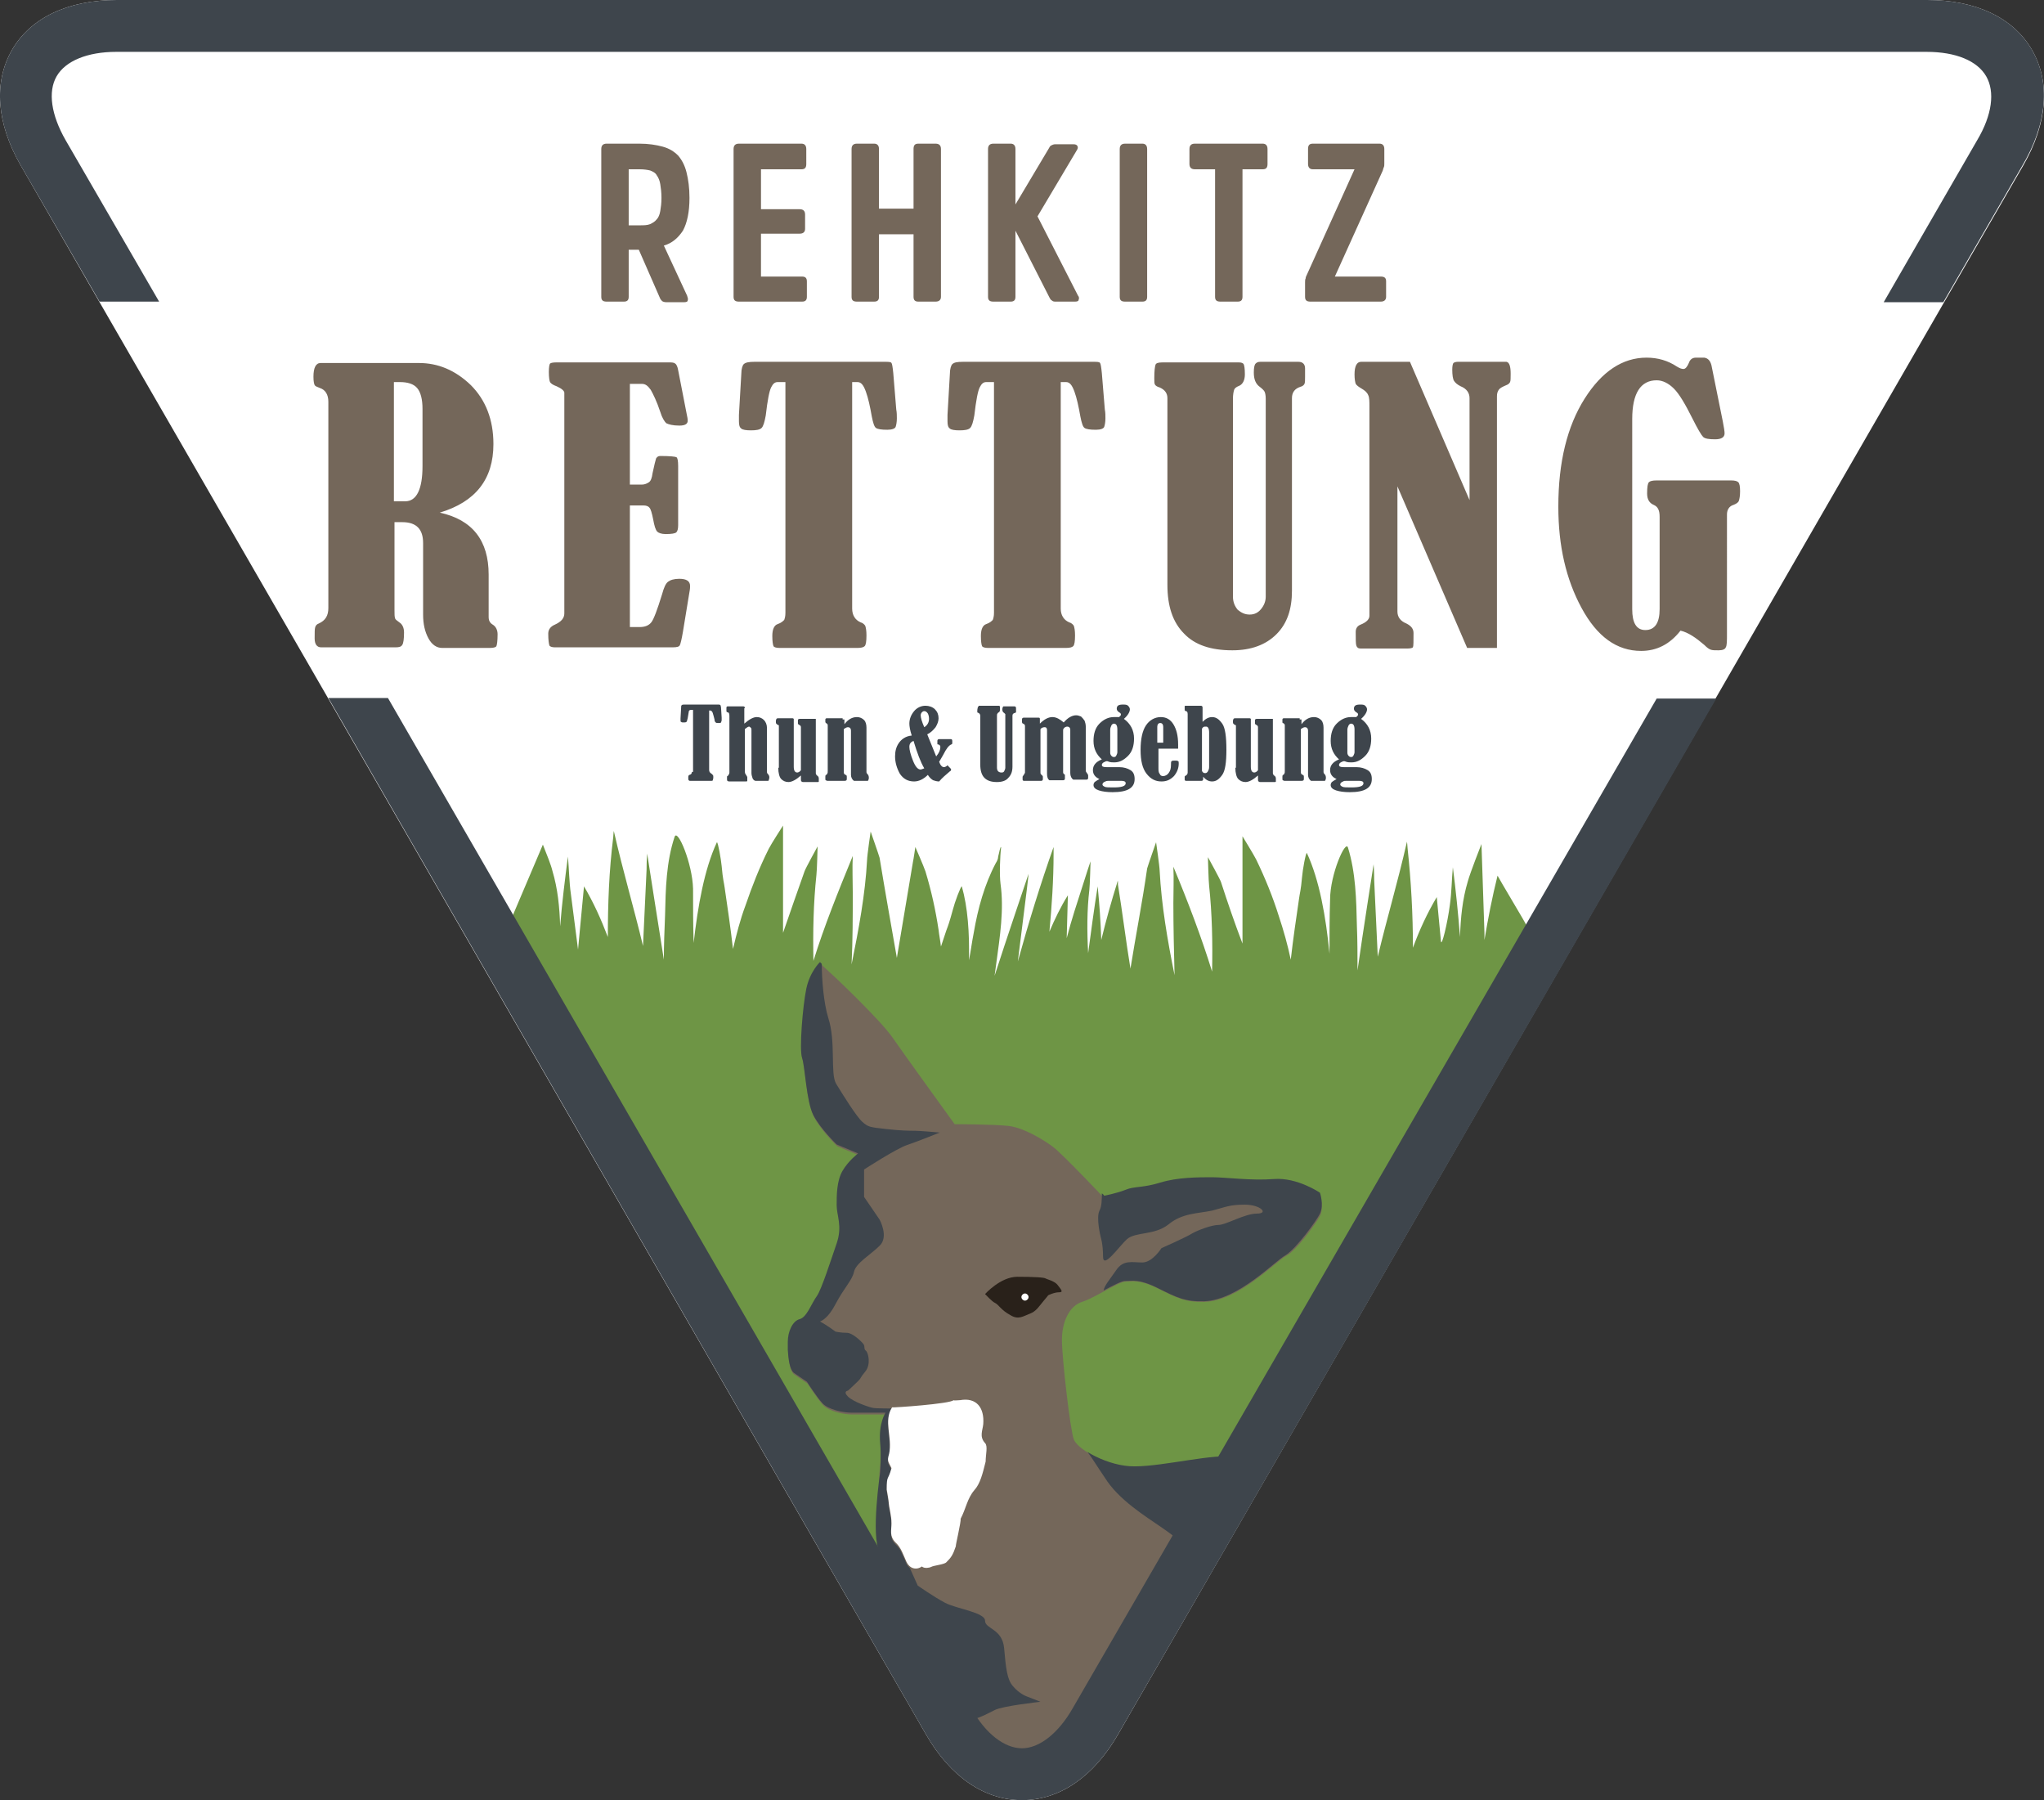 <?xml version="1.0" encoding="utf-8"?>
<!-- Generator: Adobe Illustrator 24.3.0, SVG Export Plug-In . SVG Version: 6.00 Build 0)  -->
<svg version="1.1" id="Layer_1" xmlns="http://www.w3.org/2000/svg" xmlns:xlink="http://www.w3.org/1999/xlink" x="0px" y="0px"
	 viewBox="0 0 343 302" style="enable-background:new 0 0 343 302;" xml:space="preserve">
<rect x="0" y="0" width="343" height="302" fill="#333333" stroke="none"/>
<style type="text/css">
	.st0{clip-path:url(#SVGID_2_);fill:#FFFFFF;}
	.st1{clip-path:url(#SVGID_2_);fill:#6E9545;}
	.st2{clip-path:url(#SVGID_4_);fill:#74675A;}
	.st3{clip-path:url(#SVGID_4_);fill:#3E454C;}
	.st4{clip-path:url(#SVGID_4_);fill:#FFFFFF;}
	.st5{clip-path:url(#SVGID_4_);fill:#29211A;}
	.st6{clip-path:url(#SVGID_6_);fill:#3E454C;}
	.st7{clip-path:url(#SVGID_6_);fill:#74675A;}
</style>
<g>
	<defs>
		<rect id="SVGID_1_" width="343" height="302"/>
	</defs>
	<clipPath id="SVGID_2_">
		<use xlink:href="#SVGID_1_"  style="overflow:visible;"/>
	</clipPath>
	<path class="st0" d="M339.5,27.8c4.1-7.1,4.6-14,1.5-19.4C337.9,3,331.6,0,323.4,0H19.6C11.4,0,5.1,3,2,8.4
		c-3.1,5.4-2.6,12.3,1.5,19.4l13.9,24.1l138,239.1c4.1,7.1,9.8,11,16.1,11c6.3,0,12-3.9,16.1-11L326.3,50.6L339.5,27.8z"/>
	<path class="st1" d="M85.4,155.1l5.7-13.4c0.6,1.5,1.4,3.5,1.6,4.4c0.9,3,1.2,6.1,1.3,9.3c0.3-3.9,0.8-7.8,1.3-11.7
		c0.2,2.1,0.2,4.2,0.5,6.3c0.4,3.1,0.8,6.2,1.2,9.3c0.1-1.1,0.2-2.1,0.3-3.2l0.7-7.4c1.6,2.7,2.9,5.6,4,8.5c0-5.5,0.2-11.1,0.9-16.7
		c0-0.3,0.1-1.1,0.1-1.1c1.6,7,3.4,13,4.9,19.3c0.2-4.3,0.4-8.6,0.6-12.8c0-1.5,0.1-2.7,0.1-2.7s1.9,12.2,2.8,17.8
		c0-2.5,0.1-4.9,0.2-7.4c0.1-4.5,0.2-9,1.6-13.2c0.5-1.5,3,4.5,3.1,8.7c0,3,0,6,0.1,9.1c0.7-6.2,1.8-12.4,3.9-16.9
		c0.2,0,0.7,2.9,0.8,4c0.2,2.3,0.4,2.8,0.5,3.6c0.5,3.4,1,6.8,1.4,10.3c0.6-2.5,1.2-4.9,2.1-7.3c1.1-3.2,2.3-6.3,3.9-9.5
		c0.4-0.8,2.4-3.9,2.4-3.9s0,2.2,0,2.5c0,5.2,0,10.3,0,15.5c1.2-3.5,2.4-6.9,3.6-10.3c0.1-0.4,2.2-4.2,2.2-4.2s-0.1,4.1-0.2,4.8
		c-0.5,4.7-0.6,9.5-0.5,14.4c1.8-5.8,4.1-11.5,6.6-17.6c-0.1,2,0,4.1,0,6.1c0,4,0,8-0.2,12.1c1.2-5.9,2.3-11.8,2.6-17.5
		c0-0.7,0.6-4.8,0.6-4.8s1.4,4,1.5,4.4c0.9,5.5,1.9,11.1,2.9,16.8c0.9-5.4,1.8-10.7,2.7-16.1c0.1-0.4,0.4-2.5,0.4-2.5
		s1.4,3.2,1.7,4.1c1,3.3,1.7,6.5,2.2,9.8c0.1,0.9,0.3,1.9,0.4,2.8c0.3-0.9,0.6-1.8,0.9-2.7c0.3-0.8,0.5-1.3,1.1-3.5
		c0.3-1.2,1.3-3.9,1.5-3.9c1,3.5,1.3,7.8,1.2,12.4c0.3-1.5,0.5-3.1,0.8-4.6c0.7-4.1,1.8-8.1,3.7-11.7c0.2-0.3,0.4-0.7,0.4-1.1
		c0.2-0.7,0.3-1.6,0.5-1.6c-0.2,1.6-0.3,4.7-0.1,6.2c0.6,4.3-0.1,8.8-0.7,13.2c-0.1,0.7-0.2,1.5-0.3,2.2c1.8-5.6,5.7-17.1,5.7-17.1
		s-0.1,1.2-0.3,2.7c-0.5,4-1,8-1.5,12c1.8-6.5,3.8-13,6-19.2c0,0,0,0.8,0,1.1c0,4.4-0.3,8.8-0.7,13.1c0.9-2.1,1.9-4.2,3.1-6.1
		l-0.2,7.2c0.8-3.1,1.8-6.1,2.8-9.2c0.1-0.4,1.2-3.7,1.2-3.7s-0.1,4.1-0.2,4.8c-0.4,3.4-0.4,6.9-0.2,10.6c0.5-3.7,1-7.5,1.6-11.2
		c0.3,3,0.5,6,0.6,9c0.8-3.3,1.7-6.5,2.7-9.7v0c0,0,0,0,0,0c0-0.1,0-0.1,0.1-0.2l0,0.6c0.7,4.3,1.4,9.9,2.1,14.1
		c0.9-5.6,2-11.2,2.8-16.8c0.1-0.4,1.5-4.4,1.5-4.4s0.6,4.1,0.6,4.8c0.3,5.7,1.3,11.6,2.5,17.5c-0.1-4-0.2-8-0.2-12.1
		c0-2,0.1-4.1,0-6.1c2.5,6,4.7,11.8,6.5,17.6c0.1-4.9,0-9.7-0.5-14.4c-0.1-0.7-0.2-4.8-0.2-4.8s2.1,3.8,2.2,4.2
		c1.1,3.4,2.3,6.9,3.6,10.3c0-5.2,0-10.3,0-15.5c0-0.4,0-2.5,0-2.5s1.9,3.1,2.3,3.9c1.5,3.1,2.8,6.3,3.8,9.5c0.8,2.4,1.5,4.9,2,7.3
		c0.4-3.5,0.9-6.9,1.4-10.3c0.1-0.8,0.3-1.3,0.5-3.6c0.1-1.2,0.6-4,0.8-4c2.1,4.5,3.2,10.7,3.8,16.9c0-3,0-6.1,0.1-9.1
		c0-4.2,2.6-10.1,3-8.7c1.3,4.2,1.4,8.7,1.5,13.2c0.1,2.4,0.1,4.9,0.1,7.4c0.8-5.7,2.7-17.8,2.7-17.8s0.1,1.2,0.1,2.7
		c0.2,4.3,0.4,8.6,0.6,12.8c1.5-6.3,3.3-12.3,4.9-19.3c0,0,0.1,0.8,0.1,1.1c0.6,5.6,0.9,11.1,0.9,16.7c1.1-3,2.4-5.8,4-8.5l0.7,7.4
		c0.1,1.1,1.1-3,1.5-6.1c0.3-2.1,0.3-4.2,0.5-6.3c0.5,3.9,0.9,7.8,1.2,11.7c0.1-3.2,0.4-6.3,1.3-9.3c0.4-1.5,2.3-6.3,2.3-6.3
		l0.5,14.9c0,0.4,0,0.8,0,1.2c0.6-3.6,1.3-7.2,2.2-10.8c0,0.1,4.9,8.3,4.9,8.4l-30.4,59.3l-55,87.5L85.4,155.1z"/>
</g>
<g>
	<defs>
		<polygon id="SVGID_3_" points="168.9,298.8 179.1,296 254.2,160.9 83.5,152.4 		"/>
	</defs>
	<clipPath id="SVGID_4_">
		<use xlink:href="#SVGID_3_"  style="overflow:visible;"/>
	</clipPath>
	<path class="st2" d="M147.6,247c0,0-0.6,8.1,0.9,10.6c1.5,2.5,3.4,8.7,5.8,10.7c2.4,2,4.4,7,4.4,7s-11.2,5.5-13.3,6.4
		c-2.2,0.9-6.5,1.7-8.7,3.2c-2.2,1.5-3.8,2-3.5,4.6c0.3,2.6,0,3.8,1.2,5.8c1.2,2,1.6,2.8,1.6,5.5c0,2.8-0.4,6.4,0.7,7.5
		c1.2,1.2,1.3,3.5,4.6,3.5c3.3,0,6.4,0.3,10.9,0.3s8.2,0.3,9.8,0.3c1.6,0,3.6,0.3,5.9,0.3c2.3,0,4.7,0.3,4.7,0.3l2.9,0.3
		c0,0-3.5,2.8-1.7,5.1c1.8,2.3,4.6,4.4,5.7,4.4c1,0,4.2,0.3,6.2,0.3c2,0,5.8-0.8,7.8-1.7c2-0.9,5.5-0.9,5.5-0.9s2.2-0.3,6.5-0.9
		c4.4-0.6,9.3-3.2,14.1-3.2s23.2,0.9,26.5,0.4c3.3-0.4,11.5-0.7,13.5-1c2-0.3,4.1,0,5.4-1.5c1.3-1.5,2.8-2.9,2.9-4.1
		c0.1-1.2,0.3-1.7,0.3-2.6c0-0.9-2.1-3.5-2.1-3.5s1.5,1.2,4.8,0c3.3-1.2,7.2-2.3,8.4-2.9c1.2-0.6,3.8-2,5.7-2.9
		c1.9-0.9,1.9-1.5,4.8-1.9c2.9-0.4,3.9,0.9,5.7-1c1.7-1.9,3.8-4.8,3-7.5c-0.7-2.7-1.5-8.4-1.5-8.4s-11.2-17.7-13.5-20.6
		c-2.3-2.9-14.1-14.2-19.9-16.2c-5.8-2-14.4-5.1-21.3-4.6c-7,0.4-15.9,0.9-21.2,1.9c-5.2,1-10.3,4.4-15.1,4.4
		c-4.8,0-13.1,2.2-17.1,1.6c-4.1-0.6-8.1-3-8.7-4.5c-0.6-1.5-2-13.7-2-16.7c0-3,1.2-5.7,3.4-6.4c2.2-0.7,6.1-3.4,7.3-3.4
		c1.2,0,2.3-0.4,5.5,1.2c3.2,1.6,4.6,2.3,7.8,2.2c5.7-0.2,11.9-6.8,13.6-7.7c1.8-0.9,5.1-5.6,5.7-6.7c0.7-1.5,0-3.5,0-3.5
		s-3.8-2.6-7.7-2.3c-3.9,0.3-8.1-0.3-10.4-0.3c-2.3,0-5.8,0-8.7,0.9c-2.9,0.9-4.4,0.6-5.8,1.2c-1.5,0.6-3.6,1-3.6,1s-7-7.4-8.6-8.6
		c-1.6-1.2-4.9-3.2-7.4-3.5c-2.5-0.3-9.1-0.3-9.1-0.3s-8.4-11.6-10.4-14.5c-2-2.9-9.4-9.9-9.4-9.9l-2.7-2.5c0,0-1.7,1.6-2.3,4.5
		c-0.6,2.9-1.2,10.2-0.7,11.6c0.4,1.5,0.7,7.3,1.9,9.6c1.2,2.3,3.9,4.9,3.9,4.9l3.6,1.5c0,0-1.6,1.2-2.6,2.9c-1,1.7-1,4.1-1,5.8
		c0,1.7,1,3.5,0,6.4c-1,2.9-2.5,7.6-3.3,8.8c-0.9,1.2-1.7,3.6-2.9,3.9c-1.2,0.3-2,2.1-2,3.8c0,1.7,0,4.5,1,5.2
		c1,0.7,2.2,1.5,2.2,1.5s1.6,2.5,2.6,3.6c1,1.1,3.5,1.6,4.9,1.6h4.9h0.9c0,0-1.2,1.8-0.9,5.1C147.9,244.1,147.6,247,147.6,247"/>
	<path class="st3" d="M283.4,258.8c-2.3-2.9-14.1-14.2-19.9-16.2c-5.8-2-14.4-5.1-21.3-4.6c-7,0.4-15.9,0.9-21.2,1.9
		c-5.2,1-10.3,4.4-15.1,4.4s-13.1,2.2-17.1,1.6c-2.3-0.3-4.7-1.3-6.3-2.3c0.7,0.9,1.6,2.4,2.9,4.3c2.3,3.7,6.7,6.4,9.6,8.4
		c2.9,2,4.1,3.1,6.4,6.4c2.3,3.3,3.5,5.8,3.5,8.4c0,2.6-0.3,7.3-0.7,9.3c-0.4,2,0.1,3.2-1,6.1c-1.2,2.9-2.9,5.5-4.4,6.4
		c-1.5,0.9-7.8,2-8.7,1.7c-0.9-0.3-3.3-0.6-4.8,0.3c-1.5,0.9-5.5,2.2-5.5,2.2s-1.6,1-1.6,1.9c0,0.9,0.9,2.3-0.3,2.6
		s-3.5,2.2-3.5,2.2s-6.7,3.9-7.8,4.4c-1.2,0.4-6.7,3.3-6.7,3.3l-0.4,1c1.1,0,1.9,0.1,2.5,0.1c1.6,0,3.6,0.3,5.9,0.3
		c2.3,0,4.7,0.3,4.7,0.3l2.9,0.3c0,0-3.5,2.8-1.7,5.1c1.8,2.3,4.6,4.4,5.7,4.4c1,0,4.2,0.3,6.2,0.3c2,0,5.8-0.8,7.8-1.7
		c2-0.9,5.5-0.9,5.5-0.9s2.2-0.3,6.5-0.9c1.2-0.2,2.5-0.5,3.8-0.9c-0.4-0.9-0.9-1.5-1.5-1.7c-1.6-0.6-6.8-1.7-8-1.7
		c-1.2,0-4.9,1-8.1,0.6c-3.2-0.4-13.6-4.6-4.9-9c5-2.5,13.6-4.4,16-4.9c2.3-0.6,5.5-1,9-1h12.2c2.3,0,4.1,0.1,8.7,0
		c4.6-0.1,9,0.6,10.2-1.9c1.2-2.5,0.2-8.3,0.2-8.3s0.9-1.2-1.7-3.9c-2.6-2.8-7-7.4-7.3-9c-0.3-1.6-1-7.8-0.3-8.7
		c0.7-0.9,2.3-4.1,3.6-6.7c1.3-2.6,8.7-7.2,10.2-9c1.5-1.8,3.5-4.9,6.8-4.6c3.3,0.3,10.2,1.6,11.9,2.8c1.7,1.2,6.7,3.6,9.3,5
		c2.6,1.5,3.8,4.1,5.8,5.8c2,1.7,5.2,3.9,6.4,5.2c1.2,1.3,4.4,5.8,4.4,5.8s2.5,9.1,1.6,10c-1,0.9-1,1.1-1,3.1c0,2-0.6,5.7-0.6,5.7
		s0.3,0.7-1.7,2.2c-0.8,0.6-1.7,1.6-2.6,2.6c0.5-0.2,1-0.3,1.9-0.4c2.9-0.4,3.9,0.9,5.7-1c1.7-1.9,3.8-4.8,3-7.5
		c-0.7-2.7-1.5-8.4-1.5-8.4S285.7,261.7,283.4,258.8"/>
	<path class="st3" d="M174.6,285.5l-2.3-0.9c0,0-1.2-0.4-2.3-1.7c-1-1.1-1.2-3-1.5-6.4c-0.3-3.3-3.2-3.2-3.2-4.6s-4.8-2-6.7-3
		c-1.9-1-4.6-2.9-4.6-2.9l-1.3-2.9c-0.2-0.2-0.5-0.5-0.6-0.8c-0.5-1.1-0.9-2.4-1.8-3.2c-1.1-1.1-0.7-2.1-0.7-3.2
		c0-1.5-0.4-2.4-0.5-3.9c0-0.1-0.3-1.8-0.3-1.8c0-2.5,0.2-1.4,0.8-3.6c-0.5-1.1-0.8-1.1-0.4-2.4c0.5-2.6-0.7-4.9,0.2-7.1l0.4-0.8
		c0,0-2.8,0-3.3-0.1c-0.6-0.1-3.3-1-4.2-1.9c-0.9-0.9,0-1,0-1s1.1-1,1.7-1.6c0.6-0.6,0.2-0.4,1.2-1.6c1-1.2,0.5-3.2,0.1-3.5
		c-0.4-0.3-0.1-0.7-0.4-1.1c-0.3-0.4-1.8-1.9-2.8-1.9c-1,0-1.9-0.2-1.9-0.2s-1.3-1-2.6-1.7c0,0,0,0,0,0c0.3-0.1,1.4-0.6,2.6-2.9
		c1.4-2.7,2.8-4,3.1-5.4c0.3-1.5,2.8-2.9,4.3-4.4c1.6-1.5,0-4.4,0-4.4l-2.6-3.8v-4.6c0,0,5.4-3.5,7.2-4.1c1.8-0.6,5.5-2.1,5.5-2.1
		s-3.3-0.3-4.2-0.3s-2.3,0-4.9-0.3c-2.6-0.3-2.9-0.3-3.9-1.2c-1-0.9-3.3-4.6-4.4-6.4c-1-1.7,0-7-1.3-11c-0.8-2.6-1.1-6.6-1.1-9.1
		l-0.3-0.3c0,0-1.7,1.6-2.3,4.5c-0.6,2.9-1.2,10.2-0.7,11.6s0.7,7.3,1.9,9.6c1.2,2.3,3.9,4.9,3.9,4.9l3.6,1.5c0,0-1.6,1.2-2.6,2.9
		c-1,1.7-1,4.1-1,5.8c0,1.7,1,3.5,0,6.4c-1,2.9-2.5,7.6-3.3,8.8c-0.9,1.2-1.7,3.6-2.9,3.9c-1.2,0.3-2,2.1-2,3.8c0,0.4,0,0.8,0,1.2
		c0,0.1,0,0.2,0,0.2c0.1,1.5,0.3,3.2,1,3.8c1,0.7,2.2,1.5,2.2,1.5s1.6,2.5,2.6,3.6c1,1.1,3.5,1.6,4.9,1.6h4.9h0.5h0.3
		c0,0-1.2,1.8-0.9,5.1c0.2,2,0,4.9,0,4.9s-1.6,10.8-0.1,13.3c1.5,2.5,3.3,5.7,5.3,9.4c0.8,3.7,2.5,4.9,2.5,4.9s-7.8,6.2-10,7.1
		c-2.2,0.9-6.5,1.7-8.7,3.2c-2.2,1.5-3.8,2-3.5,4.6c0.3,2.6,0,3.8,1.2,5.8c1.2,2,1.6,2.8,1.6,5.5c0.4-0.8,0.7-1.4,0.7-1.4
		s1.5-1.5,2.3-2s2.3-2.5,3.5-3.5c1.2-1,3.2-1.9,5.2-2.9c2-1,7.5-1.5,11.9-1.9c4.4-0.4,5.8-1.5,7.3-2.2
		C168.2,286.2,174.6,285.5,174.6,285.5"/>
	<path class="st3" d="M221.5,203.6c0.7-1.5,0-3.5,0-3.5s-3.8-2.6-7.7-2.3c-3.9,0.3-8.1-0.3-10.4-0.3c-2.3,0-5.8,0-8.7,0.9
		c-2.9,0.9-4.4,0.6-5.8,1.2c-1.5,0.6-3.6,1-3.6,1s-0.1-0.2-0.4-0.4c0,0.9,0,2.2-0.4,2.9c-0.6,1.2,0.2,4.4,0.2,4.4s0.4,1.2,0.4,3.3
		c0,2.2,2.6-1.6,4-2.9c1.5-1.3,4.6-0.6,7-2.5c2.3-1.9,4.9-1.8,7.3-2.3c2.3-0.6,2.9-1,5.5-1c2.6,0,4.1,1.5,2,1.5
		c-2,0-5.2,1.9-6.4,1.9c-1.2,0-3.5,0.9-4.4,1.4c-0.9,0.6-5.2,2.5-5.2,2.5s-1.5,2.4-3.2,2.4c-1.7,0-3.2-0.5-4.4,1.3
		c-1.1,1.6-2,2.6-2.1,3.4c1.5-0.8,3-1.6,3.6-1.6c1.2,0,2.3-0.4,5.5,1.2c3.2,1.6,4.6,2.3,7.8,2.2c5.7-0.2,11.9-6.8,13.6-7.7
		C217.6,209.4,220.9,204.8,221.5,203.6"/>
	<path class="st4" d="M160,234.9c0,0.1,0.9,0,1.1,0c2.8-0.5,4.1,1.3,3.9,4c-0.1,1.1-0.7,2.1,0.3,3.2c0.5,0.5,0.1,1.9,0.1,3.1
		c-0.5,2-0.9,3.7-1.9,4.8c-1.2,1.4-1.4,3.1-2.3,4.8c0.1,0.5-0.9,4.6-0.8,4.6c-0.5,1.5-0.8,1.9-1.6,2.7c-0.4,0.4-2.1,0.5-2.6,0.8
		c-0.2,0.1-1.1,0.3-1.5-0.1c-1,0.7-2.1,0.3-2.6-0.8c-0.5-1.1-0.9-2.4-1.8-3.2c-1.1-1.1-0.7-2.1-0.7-3.2c0-1.5-0.4-2.4-0.5-3.9
		c0-0.1-0.3-1.8-0.3-1.8c0-2.5,0.2-1.4,0.8-3.6c-0.5-1.1-0.8-1.1-0.4-2.4c0.6-2.8-1-5.5,0.5-7.8C149.7,236.2,159.6,235.5,160,234.9"
		/>
	<path class="st4" d="M193.7,280.4c-0.7-1.1-0.6-1.6-1.1-2.8c-0.2-0.7,0.1-1.9,0.5-2.5c0.4-0.5,1.5-0.7,2.3-0.8
		c0.2,0,0.5,0.7,0.7,1.1c0.3,0.5,0.5,1.1,0.7,1.6c0.7,2.2,0.6,2.2-1.4,3.3C195.3,280.5,194.4,281.3,193.7,280.4"/>
	<path class="st4" d="M223.3,279.1c-1.2,0.3-2.5,0.7-3.8,0.7c-0.7,0-1.7-0.7-2.1-1.4c-0.4-0.6-0.1-1.6,0.1-2.4
		c0-0.2,0.8-0.2,1.3-0.3c0.6-0.1,1.2-0.1,1.7-0.1c2.3,0.1,2.3,0.2,2.6,2.5C223.1,278.3,223.2,278.5,223.3,279.1"/>
	<path class="st4" d="M263.4,277.4c-1.7-0.1-3.8,0.9-5.3-1.4c0.2-0.2-1,0.1-1-1.5c1.2-2.4,3.1-1.4,4.7-1.4c1.3,0.7,1.5,2.2,2.2,3.3
		C264,276.4,263.8,276.8,263.4,277.4"/>
	<path class="st4" d="M204.3,251.2c1.1-1.3,1.9-3.6,4.3-3.9c0,0.2,1.6,0.2,1.6,0.2c0.9,1.9-1.2,2.6-2,4.2c-1.5,0.7-2.3,0.3-3.6,0.5
		C204.6,252.1,204.5,251.7,204.3,251.2"/>
	<path class="st4" d="M215,268.4c0.8-1,1.2-2.5,3-2.6c0.1,0.2,0.7-0.1,1.7,0.6c0.8,1.5,0,2.3-1.7,2.6c-1,0-1.8,0.1-2.7,0.1
		C215.3,269.1,215.2,268.8,215,268.4"/>
	<path class="st4" d="M275.4,271c-1.5,0.2-1.7-0.7-1.8-1.6c-0.1-1-0.2-2-0.2-3c0-0.5,0.7-0.6,0.8-1.1c0.7,0.2,1.3-0.1,1.5,0.3
		c0.4,0.9,1.9,1.9,0.5,3.2c-0.1,0.1-0.1,0.7,0.1,0.9C277.3,271.3,276.3,271.1,275.4,271"/>
	<path class="st4" d="M240.8,265.3c-0.2,0.1-0.2-2-0.5-1.8c0.1-0.7,0.2-1.6,0.2-2.3c0.4,0.2,0.4-0.5,2.5-1c0.6,1.7,2.5,2.7,2.3,5.2
		c-0.5-0.5,0.7,1-0.7,0.8C242,266.1,241.1,267.1,240.8,265.3"/>
	<path class="st4" d="M239.2,248.3c-0.2,0.9-0.3,1.8-0.6,2.6c-0.1,0.3-0.7,0.5-1.1,0.6c-0.5,0.3-1.7,0.1-2.6,0.1
		c-0.1,0-1.2-1.3-1.4-1.4c0.4-1.2,0.4-1.6,2.4-2c1.3,0,1.2,0.3,1.5,0C237.6,248,238.8,248.3,239.2,248.3"/>
	<path class="st4" d="M222,256.2c1.2,0.1,2.2,0.7,3,1.5c0.3,0.3,0.3,1.8,0.1,2c-0.3,0.3-0.9,0.6-1.4,0.5
		C221.8,260,220.8,257.9,222,256.2"/>
	<path class="st4" d="M258,258.7c-1.1-0.3-2.4-0.5-2.6-1.9c-0.1-0.5,0.2-1.1,0.3-1.6c0.5,0.2,1,0.2,1.4,0.5c0.7,0.5,1.4,1.1,1.6,1.3
		C258.1,257.2,257.6,258.3,258,258.7"/>
	<path class="st4" d="M240.6,274.4c0.6,0.4,1.1,0.7,1.4,1.1c0.4,0.6,0.7,1.4,1,2.1c-0.5,0.1-1.3,0.5-1.5,0.3c-0.6-0.5-1.2-1.2-1.5-2
		C239.9,275.6,240.4,274.9,240.6,274.4"/>
	<path class="st4" d="M265.5,246.9c2.4,0.1,4.1,1.3,4.3,3.3c-1.7-1.1-4.5-0.8-5.5-2.6C264.4,247.4,265.4,247,265.5,246.9"/>
	<path class="st4" d="M208.6,270.9c0.7,0.9,0.5,2.8-0.4,3.7C206,273.7,206.1,273.1,208.6,270.9"/>
	<path class="st4" d="M243.7,241.1c2-0.6,2.8,0.5,3.4,1.6C245.4,244.4,244.9,244.2,243.7,241.1"/>
	<path class="st4" d="M208.4,257.4c0.7,0.8,1.8,1.4,2,2.3c0.2,0.9-0.4,2.2-0.6,3.3c-0.3,0-0.5-0.1-0.8-0.1c-0.4-1.6-0.8-3.2-1.2-4.8
		C208,257.8,208.2,257.6,208.4,257.4"/>
	<path class="st4" d="M225.9,243.7c-0.8,0.7-1.5,1-2.4,1.2c-1,0.2-2.2-0.4-3.2-0.7c0.1-0.3,0.1-0.5,0.2-0.8c1.8-1.4,3.2-0.7,4.9-1.1
		C225.5,242.6,225.7,243.5,225.9,243.7"/>
	<path class="st5" d="M165.3,217.1c0,0,2.6-2.9,5.4-2.9c2.8,0,4.6,0.1,4.8,0.3c0.1,0.1,1.5,0.4,2,1.1c0.6,0.8,1,1.2,0.2,1.2
		c-0.8,0-1.8,0.5-1.8,0.5s-0.3,0.4-0.9,1.1c-0.6,0.7-1.1,1.6-2.2,2c-1.1,0.4-1.9,1.1-3.3,0.2c-1.5-0.8-1.9-1.7-2.5-2
		C166.5,218.4,165.3,217.1,165.3,217.1"/>
	<path class="st4" d="M172,218.2c0.3,0,0.6-0.3,0.6-0.6c0-0.3-0.3-0.6-0.6-0.6c-0.3,0-0.6,0.3-0.6,0.6
		C171.4,217.9,171.7,218.2,172,218.2"/>
</g>
<g>
	<defs>
		<rect id="SVGID_5_" width="343" height="302"/>
	</defs>
	<clipPath id="SVGID_6_">
		<use xlink:href="#SVGID_5_"  style="overflow:visible;"/>
	</clipPath>
	<path class="st6" d="M55.1,117.1L155.4,291c4.1,7.1,9.8,11,16.1,11s12-3.9,16.1-11l100.4-173.8h-10L180,286.6
		c-2.4,4.2-5.6,6.7-8.5,6.7s-6.1-2.4-8.5-6.7L65.1,117.1H55.1z M341,8.4C337.9,3,331.6,0,323.4,0H19.6C11.4,0,5.1,3,2,8.4
		c-3.1,5.4-2.6,12.3,1.5,19.4l13.2,22.8h10L11,23.5c-2.4-4.2-3-8.1-1.5-10.7c1.5-2.6,5.2-4.1,10-4.1h303.8c4.9,0,8.5,1.5,10,4.1
		c1.5,2.6,1,6.5-1.5,10.7l-15.7,27.2h10l13.2-22.8C343.6,20.7,344.1,13.8,341,8.4"/>
	<path class="st7" d="M286,108.2c0.5,0.5,0.8,0.7,1.1,0.8c0.3,0.1,0.7,0.1,1.3,0.1c0.7,0,1.1-0.2,1.2-0.5c0.2-0.3,0.2-1.1,0.2-2.3
		V86.3c0-0.8,0.4-1.4,1.1-1.6c0.5-0.2,0.8-0.4,0.9-0.7c0.1-0.3,0.2-0.8,0.2-1.6c0-0.8-0.1-1.3-0.3-1.5c-0.2-0.2-0.6-0.3-1.2-0.3H278
		c-0.7,0-1.1,0.1-1.3,0.3c-0.2,0.2-0.3,0.8-0.3,1.9c0,1,0.4,1.6,1.1,1.9c0.7,0.3,1,0.9,1,2v15.5c0,2.3-0.8,3.5-2.4,3.5
		c-1.5,0-2.2-1.2-2.2-3.5V70.3c0-4.3,1.4-6.5,4.1-6.5c1,0,2,0.5,2.9,1.4c0.9,0.9,1.9,2.6,3.1,5c0.9,1.8,1.5,2.8,1.8,3.1
		c0.3,0.3,1,0.4,2,0.4c1,0,1.6-0.3,1.6-1c0-0.3-0.1-1-0.3-2l-1.9-9.4c-0.2-0.8-0.6-1.2-1.2-1.3L285,60h-0.4c-0.6,0-1,0.3-1.2,0.9
		c-0.3,0.7-0.6,1-0.9,1c-0.3,0-0.6-0.1-1.1-0.4c-1.5-1-3.2-1.5-5.1-1.5c-4,0-7.5,2.3-10.4,6.9c-2.9,4.6-4.4,10.6-4.4,18.1
		c0,6.6,1.3,12.2,3.9,17c2.6,4.8,5.9,7.2,10,7.2c2.6,0,4.8-1.1,6.6-3.4C283.3,106.1,284.6,107,286,108.2 M246.2,108.7h5V66.5
		c0-0.5,0.1-0.8,0.3-1.1c0.2-0.3,0.6-0.5,1.3-0.8c0.3-0.1,0.5-0.3,0.6-0.5c0.1-0.2,0.1-0.7,0.1-1.4c0-1.2-0.2-1.9-0.7-2h-8.2
		c-0.3,0-0.6,0.1-0.7,0.2c-0.1,0.1-0.2,0.5-0.2,1.1c0,0.9,0.1,1.6,0.3,1.9c0.2,0.3,0.5,0.6,1.1,0.9c1,0.4,1.5,1.1,1.5,2v17.1
		l-10-23.2h-8.2c-0.7,0-1.1,0.7-1.1,2.1c0,0.8,0.1,1.3,0.2,1.6c0.2,0.3,0.5,0.5,1,0.8c0.5,0.3,0.9,0.6,1.1,1.1
		c0.2,0.4,0.2,1.1,0.2,1.9v35.1c0,0.6-0.5,1.1-1.5,1.5c-0.5,0.2-0.8,0.6-0.8,1.2c0,1.2,0,2,0.1,2.3c0.1,0.3,0.3,0.5,0.7,0.5h7.9
		c0.5,0,0.8-0.1,0.9-0.2c0.1-0.2,0.1-1,0.1-2.4c0-0.7-0.4-1.2-1.2-1.6c-1-0.4-1.5-1.1-1.5-2v-21L246.2,108.7z M193.9,61.2
		c-0.1,0.3-0.2,1-0.2,2.2c0,0.6,0,0.9,0.1,1.1c0.1,0.2,0.4,0.4,0.8,0.5c0.9,0.4,1.3,1,1.3,1.8v31.3c0,3.6,0.9,6.3,2.8,8.2
		c1.8,1.9,4.5,2.8,8.1,2.8c3.1,0,5.6-0.9,7.4-2.7c1.8-1.8,2.6-4.2,2.6-7.3V66.8c0-1,0.5-1.6,1.4-1.9c0.4-0.1,0.6-0.3,0.7-0.5
		c0.1-0.2,0.1-0.6,0.1-1.2v-1.4c0-0.7-0.4-1.1-1.1-1.1h-6.4c-0.4,0-0.6,0.1-0.8,0.3c-0.2,0.2-0.3,0.7-0.3,1.5c0,1.1,0.3,1.9,1,2.4
		c0.4,0.3,0.7,0.6,0.8,0.8c0.1,0.2,0.2,0.6,0.2,1.2v33.2c0,0.8-0.3,1.5-0.8,2.1c-0.5,0.6-1.1,0.9-1.9,0.9c-0.8,0-1.4-0.3-2-0.8
		c-0.5-0.6-0.8-1.3-0.8-2.2V66.9c0-0.7,0.1-1.2,0.2-1.5c0.1-0.3,0.4-0.5,0.9-0.7c0.6-0.3,0.9-1,0.9-1.9c0-1-0.1-1.5-0.2-1.7
		c-0.1-0.2-0.4-0.3-0.8-0.3h-12.8C194.4,60.8,194,60.9,193.9,61.2 M166.8,102.8c0,0.6-0.1,0.9-0.2,1.2c-0.2,0.2-0.5,0.5-1.1,0.7
		c-0.6,0.2-0.9,0.9-0.9,2c0,0.9,0.1,1.5,0.2,1.7c0.1,0.2,0.5,0.3,1,0.3h13.1c0.6,0,1-0.1,1.2-0.3c0.2-0.2,0.3-0.8,0.3-1.8
		c0-0.8-0.1-1.3-0.2-1.6c-0.1-0.2-0.4-0.5-0.8-0.6c-0.9-0.4-1.4-1.2-1.4-2.3V64.1h0.9c0.6,0,1,0.5,1.4,1.6c0.4,1.1,0.7,2.5,1,4.2
		c0.2,1,0.4,1.7,0.7,1.9c0.3,0.2,0.9,0.3,1.9,0.3c0.8,0,1.3-0.2,1.4-0.5c0.1-0.3,0.2-0.8,0.2-1.4c0-0.5,0-1-0.1-1.5l-0.5-6.1
		c-0.1-1-0.2-1.6-0.3-1.7c-0.1-0.2-0.5-0.2-1.2-0.2h-21.8c-1,0-1.5,0.1-1.8,0.4c-0.2,0.2-0.4,0.8-0.4,1.6l-0.4,6.9
		c0,0.4,0,0.7,0,1.1c0,0.6,0.1,1,0.4,1.2c0.2,0.2,0.8,0.3,1.6,0.3c0.9,0,1.5-0.1,1.8-0.4c0.3-0.3,0.5-1,0.7-2.1
		c0.3-2.6,0.6-4.1,0.9-4.7c0.3-0.6,0.6-0.9,1.1-0.9h1.3V102.8z M131.8,102.8c0,0.6-0.1,0.9-0.2,1.2c-0.2,0.2-0.5,0.5-1.1,0.7
		c-0.6,0.2-0.9,0.9-0.9,2c0,0.9,0.1,1.5,0.2,1.7c0.1,0.2,0.5,0.3,1,0.3h13.1c0.6,0,1-0.1,1.2-0.3c0.2-0.2,0.3-0.8,0.3-1.8
		c0-0.8-0.1-1.3-0.2-1.6c-0.1-0.2-0.4-0.5-0.8-0.6c-0.9-0.4-1.4-1.2-1.4-2.3V64.1h0.9c0.6,0,1,0.5,1.4,1.6c0.4,1.1,0.7,2.5,1,4.2
		c0.2,1,0.4,1.7,0.7,1.9c0.3,0.2,0.9,0.3,1.9,0.3c0.8,0,1.3-0.2,1.4-0.5c0.1-0.3,0.2-0.8,0.2-1.4c0-0.5,0-1-0.1-1.5l-0.5-6.1
		c-0.1-1-0.2-1.6-0.3-1.7c-0.1-0.2-0.5-0.2-1.2-0.2h-21.8c-0.9,0-1.5,0.1-1.8,0.4c-0.2,0.2-0.4,0.8-0.4,1.6l-0.4,6.9
		c0,0.4,0,0.7,0,1.1c0,0.6,0.1,1,0.4,1.2c0.2,0.2,0.8,0.3,1.6,0.3c0.9,0,1.5-0.1,1.8-0.4c0.3-0.3,0.5-1,0.7-2.1
		c0.3-2.6,0.6-4.1,0.9-4.7c0.3-0.6,0.6-0.9,1.1-0.9h1.3V102.8z M107.7,64.4c0.6,0,1,0.3,1.5,1c0.4,0.7,1,1.9,1.6,3.7
		c0.3,1,0.7,1.6,1,1.9c0.4,0.2,1.1,0.4,2.2,0.4c1,0,1.4-0.3,1.4-0.8c0-0.1,0-0.4-0.1-0.8l-1.5-7.7c-0.1-0.6-0.3-1-0.5-1.1
		c-0.2-0.2-0.6-0.2-1-0.2H93.3c-0.6,0-0.9,0.1-1,0.2c-0.1,0.1-0.2,0.6-0.2,1.4c0,0.9,0.1,1.5,0.2,1.7c0.1,0.2,0.5,0.5,1.1,0.7
		c0.9,0.4,1.3,0.8,1.3,1.1v37c0,0.8-0.5,1.4-1.6,1.9c-0.7,0.3-1.1,0.8-1.1,1.5c0,1.1,0.1,1.7,0.2,2c0.1,0.2,0.5,0.3,0.9,0.3h19.8
		c0.7,0,1.1-0.1,1.2-0.4c0.1-0.2,0.3-1,0.5-2.2l1.1-6.7c0.1-0.5,0.1-0.8,0.1-1c0-0.8-0.6-1.2-1.8-1.2c-0.9,0-1.5,0.2-1.9,0.5
		c-0.4,0.3-0.7,1-1,2.1c-0.8,2.6-1.4,4.2-1.8,4.7c-0.4,0.5-1,0.8-2,0.8h-1.6V84.8h2.3c0.4,0,0.8,0.1,1,0.4c0.2,0.2,0.4,0.9,0.6,1.9
		c0.2,1.1,0.4,1.8,0.7,2.1c0.2,0.2,0.7,0.4,1.4,0.4c1,0,1.6-0.1,1.8-0.3c0.2-0.2,0.3-0.6,0.3-1.2v-9.9c0-0.9-0.1-1.4-0.3-1.5
		c-0.2-0.1-1.1-0.2-2.7-0.2c-0.3,0-0.5,0.1-0.7,0.4c-0.1,0.3-0.3,1.1-0.6,2.5c-0.1,0.8-0.3,1.3-0.6,1.5c-0.3,0.2-0.7,0.4-1.2,0.4h-2
		V64.4H107.7z M67.1,64.1c1.3,0,2.3,0.3,2.9,1c0.6,0.7,0.9,1.9,0.9,3.5v9.6c0,3.9-1,5.9-2.9,5.9h-1.9v-20H67.1z M67.5,87.6
		c2.4,0,3.5,1.2,3.5,3.5v12c0,1.6,0.3,2.9,0.9,4c0.6,1.1,1.4,1.6,2.3,1.6h8c0.6,0,1-0.1,1.1-0.3c0.1-0.2,0.2-0.9,0.2-2
		c0-0.7-0.3-1.3-0.8-1.6c-0.5-0.3-0.7-0.7-0.7-1.3v-7.1c0-5.7-2.7-9.2-8.2-10.4c6-1.8,9-5.6,9-11.5c0-4.1-1.3-7.4-3.8-9.9
		c-2.6-2.5-5.5-3.7-8.7-3.7H53.8c-0.8,0-1.2,0.8-1.2,2.3c0,0.8,0.1,1.2,0.2,1.4c0.1,0.2,0.4,0.3,0.9,0.5c0.9,0.3,1.4,1.1,1.4,2.3
		V102c0,1.3-0.5,2.1-1.6,2.6c-0.3,0.1-0.5,0.3-0.6,0.6c-0.1,0.3-0.1,0.9-0.1,1.9c0,1,0.4,1.5,1.1,1.5h12.5c0.6,0,0.9-0.1,1.1-0.4
		c0.2-0.3,0.3-1,0.3-2.1c0-0.8-0.3-1.4-0.8-1.7c-0.4-0.3-0.7-0.5-0.7-0.7c-0.1-0.2-0.1-0.7-0.1-1.4V87.6H67.5z"/>
	<path class="st7" d="M219,49.8c0,0.6,0.3,0.8,0.9,0.8h11.8c0.6,0,0.9-0.3,0.9-0.8v-2.6c0-0.6-0.3-0.8-0.9-0.8H224l8-17.7
		c0.1-0.2,0.1-0.4,0.2-0.6c0.1-0.2,0.1-0.4,0.1-0.7V25c0-0.6-0.3-0.9-0.8-0.9h-11.2c-0.6,0-0.8,0.3-0.8,0.9v2.5
		c0,0.6,0.3,0.9,0.8,0.9h7l-8,17.7c-0.1,0.2-0.2,0.4-0.2,0.6c-0.1,0.2-0.1,0.4-0.1,0.7V49.8z M199.6,27.5c0,0.6,0.3,0.9,0.9,0.9h3.4
		v21.4c0,0.6,0.3,0.8,0.9,0.8h2.9c0.6,0,0.8-0.3,0.8-0.8V28.4h3.4c0.6,0,0.8-0.3,0.8-0.9V25c0-0.6-0.3-0.9-0.8-0.9h-11.4
		c-0.6,0-0.9,0.3-0.9,0.9V27.5z M187.9,49.8c0,0.6,0.3,0.8,0.9,0.8h2.9c0.6,0,0.8-0.3,0.8-0.8V25c0-0.6-0.3-0.9-0.8-0.9h-2.9
		c-0.6,0-0.9,0.3-0.9,0.9V49.8z M170.4,34.3V25c0-0.6-0.3-0.9-0.8-0.9h-2.9c-0.6,0-0.9,0.3-0.9,0.9v24.8c0,0.6,0.3,0.8,0.9,0.8h2.9
		c0.6,0,0.8-0.3,0.8-0.8V38.7l5.7,11.2c0.1,0.2,0.2,0.4,0.4,0.5c0.2,0.2,0.4,0.2,0.7,0.2h3.2c0.4,0,0.6-0.1,0.6-0.3
		c0.1-0.2,0.1-0.5-0.1-0.7l-6.8-13.3l6.6-11.1c0.2-0.3,0.2-0.5,0.1-0.7c-0.1-0.2-0.3-0.3-0.7-0.3h-3c-0.3,0-0.5,0.1-0.7,0.2
		c-0.2,0.1-0.3,0.3-0.4,0.5L170.4,34.3z M153.3,49.8c0,0.6,0.3,0.8,0.8,0.8h2.9c0.6,0,0.9-0.3,0.9-0.8V25c0-0.6-0.3-0.9-0.9-0.9
		h-2.9c-0.6,0-0.8,0.3-0.8,0.9v10h-5.8V25c0-0.6-0.3-0.9-0.8-0.9h-2.9c-0.6,0-0.9,0.3-0.9,0.9v24.8c0,0.6,0.3,0.8,0.9,0.8h2.9
		c0.6,0,0.8-0.3,0.8-0.8V39.3h5.8V49.8z M134.2,39.2c0.6,0,0.9-0.3,0.9-0.8V36c0-0.6-0.3-0.9-0.9-0.9h-6.5v-6.7h6.8
		c0.6,0,0.8-0.3,0.8-0.9V25c0-0.6-0.3-0.9-0.8-0.9H124c-0.6,0-0.9,0.3-0.9,0.9v24.8c0,0.6,0.3,0.8,0.9,0.8h10.6
		c0.6,0,0.8-0.3,0.8-0.8v-2.6c0-0.6-0.3-0.8-0.8-0.8h-6.9v-7.2H134.2z M101.8,24.1c-0.6,0-0.9,0.3-0.9,0.9v24.8
		c0,0.6,0.3,0.8,0.9,0.8h2.9c0.6,0,0.8-0.3,0.8-0.8v-7.9h1.7l3.5,8c0.1,0.3,0.3,0.5,0.4,0.6c0.1,0.1,0.4,0.2,0.7,0.2h3
		c0.4,0,0.6-0.1,0.6-0.3c0.1-0.2,0-0.5-0.1-0.8l-3.9-8.4c1.4-0.4,2.4-1.3,3.2-2.5c0.7-1.3,1.1-3.1,1.1-5.5c0-1.7-0.2-3.1-0.5-4.3
		c-0.3-1.2-0.8-2.1-1.4-2.8c-0.7-0.7-1.5-1.2-2.6-1.5c-1.1-0.3-2.4-0.5-3.9-0.5H101.8z M105.5,37.9v-9.5h1.8c0.8,0,1.4,0.1,1.8,0.2
		c0.5,0.2,0.9,0.4,1.1,0.8c0.3,0.4,0.5,0.9,0.6,1.5c0.1,0.6,0.2,1.4,0.2,2.3c0,0.9-0.1,1.6-0.2,2.2c-0.1,0.6-0.3,1.1-0.6,1.4
		c-0.3,0.4-0.7,0.6-1.1,0.8c-0.5,0.2-1.1,0.2-1.8,0.2H105.5z"/>
	<path class="st6" d="M225.9,131h2.2c0.4,0,0.7,0.1,0.7,0.4c0,0.5-0.7,0.7-2,0.7c-0.8,0-1.3,0-1.5-0.1c-0.2-0.1-0.4-0.2-0.4-0.4
		c0-0.2,0.2-0.4,0.5-0.5C225.5,131,225.7,131,225.9,131 M227.3,126.2c0,0.2-0.1,0.4-0.2,0.6c-0.1,0.2-0.3,0.2-0.4,0.2
		c-0.2,0-0.3-0.1-0.4-0.2c-0.1-0.1-0.2-0.3-0.2-0.5v-3.9c0-0.2,0.1-0.5,0.2-0.7c0.1-0.2,0.3-0.3,0.4-0.3c0.4,0,0.6,0.3,0.6,1V126.2z
		 M226.7,120.3c-0.9,0-1.7,0.4-2.4,1.1c-0.7,0.7-1,1.7-1,2.9c0,1.3,0.5,2.3,1.4,3.1c-1,0.4-1.5,1-1.5,1.8c0,0.7,0.4,1.2,1.1,1.5
		c-0.1,0-0.1,0.1-0.2,0.1c-0.3,0.2-0.5,0.3-0.6,0.4c-0.1,0.1-0.2,0.3-0.2,0.5c0,0.4,0.3,0.7,0.9,0.9c0.6,0.2,1.4,0.3,2.3,0.3
		c2.5,0,3.7-0.7,3.7-2.2c0-0.7-0.2-1.2-0.7-1.5c-0.5-0.3-1.1-0.5-1.9-0.5h-2.1c-0.6,0-0.8-0.1-0.8-0.4c0-0.1,0.1-0.3,0.3-0.4
		c0.2-0.1,0.4-0.2,0.5-0.2c0.1,0,0.2,0,0.4,0.1c0.3,0.1,0.6,0.1,0.9,0.1c0.9,0,1.6-0.4,2.3-1.1c0.7-0.7,1-1.7,1-2.9
		c0-1.4-0.6-2.5-1.7-3.3c0.7-0.6,1-1.2,1-1.6c0-0.2-0.1-0.4-0.3-0.6c-0.2-0.2-0.5-0.2-0.9-0.2c-0.7,0-1,0.2-1,0.7
		c0,0.2,0.1,0.4,0.4,0.6c0.2,0.1,0.3,0.2,0.3,0.4c0,0.1-0.1,0.2-0.3,0.4C227.3,120.3,227,120.3,226.7,120.3 M218.1,120.7
		c0-0.1,0-0.2,0-0.2c0,0-0.1,0-0.2,0h-2.5c-0.1,0-0.2,0.1-0.2,0.2v0.4c0,0.1,0,0.2,0.1,0.2c0.2,0.1,0.3,0.2,0.3,0.4v7.6
		c0,0.3,0,0.4-0.1,0.5c0,0.1-0.1,0.2-0.2,0.2c-0.1,0.1-0.1,0.2-0.1,0.3v0.3c0,0.2,0,0.3,0.1,0.3c0,0,0.1,0.1,0.3,0.1h2.8
		c0.3,0,0.4-0.1,0.4-0.3v-0.4c0-0.2-0.1-0.3-0.2-0.3c-0.2-0.1-0.3-0.2-0.3-0.4v-7.3c0.3-0.2,0.5-0.3,0.7-0.3c0.3,0,0.5,0.2,0.5,0.6
		v7.4c0,0.4,0.2,0.8,0.5,1h2.2c0.1,0,0.2,0,0.2-0.1c0,0,0.1-0.2,0.1-0.4c0-0.3-0.1-0.5-0.2-0.6c-0.1-0.1-0.2-0.2-0.2-0.4v-7.4
		c0-0.5-0.1-1-0.4-1.3c-0.3-0.3-0.7-0.5-1.2-0.5c-0.8,0-1.5,0.4-2.1,1.2V120.7z M207.3,128.8c0,0.9,0.2,1.6,0.5,1.9
		c0.3,0.3,0.7,0.5,1.2,0.5c0.6,0,1.3-0.4,2.1-1.1c0,0,0,0.1,0,0.4v0.2c0,0.2,0,0.3,0.1,0.4c0.1,0.1,0.2,0.1,0.3,0.1h2.4
		c0.1,0,0.2,0,0.2-0.1c0,0,0-0.2,0-0.5c0-0.2-0.1-0.4-0.3-0.5c-0.1-0.1-0.2-0.2-0.2-0.4v-8.9c0-0.1,0-0.2,0-0.2c0,0-0.1,0-0.2,0
		h-2.5c-0.2,0-0.3,0.1-0.3,0.2c0,0.3,0,0.5,0,0.6c0,0.1,0.1,0.1,0.2,0.2c0.2,0.1,0.3,0.2,0.3,0.4v7.2c-0.1,0.2-0.4,0.4-0.6,0.4
		c-0.4,0-0.6-0.3-0.6-1v-7.7c0-0.1,0-0.2,0-0.3c0,0-0.1-0.1-0.2-0.1h-2.4c-0.2,0-0.2,0-0.3,0.1c0,0-0.1,0.2-0.1,0.3
		c0,0.1,0,0.1,0,0.2c0,0.2,0,0.3,0.1,0.3c0,0.1,0.1,0.1,0.2,0.2c0,0,0.1,0,0.2,0.1V128.8z M202.9,128.7c0,0.3-0.1,0.5-0.2,0.7
		c-0.1,0.2-0.3,0.3-0.4,0.3c-0.2,0-0.3,0-0.4-0.1c-0.1-0.1-0.2-0.2-0.2-0.3v-7c0-0.1,0.1-0.2,0.2-0.3c0.1-0.1,0.3-0.1,0.5-0.1
		c0.3,0,0.5,0.3,0.5,1V128.7z M203.4,131.1c0.7,0,1.2-0.4,1.7-1.1c0.5-0.7,0.7-2.1,0.7-4.2c0-2.2-0.2-3.7-0.7-4.4
		c-0.5-0.7-1-1.1-1.7-1.1c-0.6,0-1.1,0.3-1.6,0.8v-2.4c0-0.2-0.1-0.3-0.3-0.3H199c-0.1,0-0.2,0-0.2,0.1c0,0,0,0.1,0,0.2v0.4
		c0,0.1,0.1,0.2,0.2,0.2c0.2,0,0.3,0.2,0.3,0.5v9.8c0,0.2-0.1,0.4-0.3,0.5c-0.1,0.1-0.2,0.1-0.2,0.2v0.5c0,0.1,0.1,0.2,0.2,0.2h2.6
		c0.2,0,0.3-0.1,0.3-0.3v-0.4C202.4,130.9,202.9,131.1,203.4,131.1 M194.2,124.6V122c0-0.5,0.2-0.7,0.5-0.7c0.3,0,0.5,0.2,0.5,0.7
		v2.6H194.2z M197.7,125.6v-0.7c0-1.5-0.3-2.6-0.8-3.4c-0.5-0.8-1.2-1.2-2.1-1.2c-1,0-1.9,0.5-2.5,1.4c-0.6,0.9-0.9,2.3-0.9,4.1
		c0,1.8,0.3,3.1,1,4c0.7,0.9,1.5,1.3,2.5,1.3c0.9,0,1.5-0.3,2.1-0.9c0.5-0.6,0.8-1.3,0.8-2.1c0-0.2,0-0.4-0.1-0.4
		c-0.1-0.1-0.3-0.1-0.5-0.1c-0.3,0-0.5,0-0.6,0.1c-0.1,0.1-0.1,0.2-0.1,0.6c0,0.6-0.1,1-0.4,1.4c-0.2,0.3-0.6,0.5-0.9,0.5
		c-0.3,0-0.5-0.1-0.6-0.4c-0.2-0.2-0.2-0.6-0.2-1v-3.2H197.7z M186,131h2.2c0.4,0,0.7,0.1,0.7,0.4c0,0.5-0.7,0.7-2,0.7
		c-0.8,0-1.3,0-1.5-0.1c-0.2-0.1-0.4-0.2-0.4-0.4c0-0.2,0.2-0.4,0.5-0.5C185.7,131,185.9,131,186,131 M187.5,126.2
		c0,0.2-0.1,0.4-0.2,0.6c-0.1,0.2-0.3,0.2-0.4,0.2c-0.2,0-0.3-0.1-0.4-0.2c-0.1-0.1-0.2-0.3-0.2-0.5v-3.9c0-0.2,0.1-0.5,0.2-0.7
		c0.1-0.2,0.3-0.3,0.4-0.3c0.4,0,0.6,0.3,0.6,1V126.2z M186.9,120.3c-0.9,0-1.7,0.4-2.4,1.1c-0.7,0.7-1,1.7-1,2.9
		c0,1.3,0.5,2.3,1.4,3.1c-1,0.4-1.5,1-1.5,1.8c0,0.7,0.4,1.2,1.1,1.5c-0.1,0-0.1,0.1-0.2,0.1c-0.3,0.2-0.5,0.3-0.6,0.4
		c-0.1,0.1-0.2,0.3-0.2,0.5c0,0.4,0.3,0.7,0.9,0.9c0.6,0.2,1.4,0.3,2.3,0.3c2.5,0,3.7-0.7,3.7-2.2c0-0.7-0.2-1.2-0.7-1.5
		c-0.5-0.3-1.1-0.5-1.9-0.5h-2.1c-0.6,0-0.8-0.1-0.8-0.4c0-0.1,0.1-0.3,0.3-0.4c0.2-0.1,0.4-0.2,0.5-0.2c0.1,0,0.2,0,0.4,0.1
		c0.3,0.1,0.6,0.1,0.9,0.1c0.9,0,1.6-0.4,2.3-1.1c0.7-0.7,1-1.7,1-2.9c0-1.4-0.6-2.5-1.7-3.3c0.7-0.6,1-1.2,1-1.6
		c0-0.2-0.1-0.4-0.3-0.6c-0.2-0.2-0.5-0.2-0.9-0.2c-0.7,0-1,0.2-1,0.7c0,0.2,0.1,0.4,0.4,0.6c0.2,0.1,0.3,0.2,0.3,0.4
		c0,0.1-0.1,0.2-0.3,0.4C187.5,120.3,187.1,120.3,186.9,120.3 M176.6,120.3c-0.7,0-1.4,0.4-2.1,1.1v-0.8c0-0.2-0.1-0.2-0.3-0.2h-2.4
		c-0.2,0-0.3,0.1-0.3,0.3v0.4c0,0.2,0.1,0.3,0.2,0.3c0.2,0.1,0.3,0.2,0.3,0.4v7.8c0,0.1-0.1,0.2-0.2,0.4c-0.1,0.1-0.2,0.3-0.2,0.3
		v0.5c0,0.1,0.1,0.2,0.2,0.2h2.9c0.2,0,0.3-0.1,0.3-0.3v-0.4c0-0.1-0.1-0.2-0.2-0.3c-0.2-0.1-0.2-0.3-0.2-0.4v-7.3
		c0.1,0,0.1,0,0.1-0.1c0.3-0.2,0.5-0.2,0.6-0.2c0.3,0,0.4,0.2,0.4,0.5v7.3c0,0.5,0.1,0.9,0.4,1.1h2.3c0.2,0,0.3-0.1,0.3-0.3v-0.5
		c0-0.1,0-0.2-0.1-0.2c-0.2-0.1-0.2-0.3-0.2-0.4v-7c0-0.2,0.1-0.3,0.2-0.4c0.1-0.1,0.3-0.2,0.5-0.2c0.3,0,0.5,0.2,0.5,0.5v7.3
		c0,0.5,0.2,0.9,0.5,1.1h2.2c0.2,0,0.3-0.1,0.3-0.3v-0.4c0-0.1-0.1-0.3-0.2-0.4c-0.1-0.1-0.2-0.3-0.2-0.4v-7.4c0-0.4-0.1-0.7-0.2-1
		c-0.2-0.3-0.4-0.5-0.6-0.7c-0.3-0.1-0.5-0.2-0.8-0.2c-0.7,0-1.4,0.4-2.1,1.2C177.9,120.7,177.3,120.3,176.6,120.3 M164.1,118.6
		c0,0.1-0.1,0.3-0.1,0.6c0,0.1,0,0.2,0,0.3c0,0,0.1,0.1,0.2,0.1c0.2,0.1,0.3,0.3,0.3,0.5v8.2c0,0.9,0.2,1.7,0.7,2.2s1.2,0.7,2.1,0.7
		c0.8,0,1.5-0.2,1.9-0.7c0.5-0.5,0.7-1.1,0.7-1.9v-8.5c0-0.3,0.1-0.4,0.4-0.5c0.1,0,0.2-0.1,0.2-0.1c0,0,0-0.1,0-0.3v-0.4
		c0-0.2-0.1-0.3-0.3-0.3h-1.7c-0.1,0-0.2,0-0.2,0.1c0,0-0.1,0.2-0.1,0.4c0,0.3,0.1,0.5,0.3,0.6c0.1,0.1,0.2,0.2,0.2,0.2
		c0,0.1,0,0.2,0,0.3v8.7c0,0.2-0.1,0.4-0.2,0.6c-0.1,0.2-0.3,0.2-0.5,0.2c-0.2,0-0.4-0.1-0.5-0.2c-0.1-0.1-0.2-0.3-0.2-0.6v-8.7
		c0-0.2,0-0.3,0.1-0.4c0-0.1,0.1-0.1,0.2-0.2c0.2-0.1,0.2-0.3,0.2-0.5c0-0.3,0-0.4,0-0.5c0,0-0.1-0.1-0.2-0.1h-3.4
		C164.3,118.5,164.2,118.5,164.1,118.6 M154.5,129.1c-0.5,0-0.9-0.5-1.3-1.5c-0.4-1-0.6-1.8-0.6-2.3c0-0.5,0.2-0.8,0.7-1
		c0.6,2,1.2,3.6,1.8,4.6C154.8,129,154.6,129.1,154.5,129.1 M154.5,120c0-0.2,0.1-0.4,0.2-0.5c0.1-0.1,0.2-0.2,0.4-0.2
		c0.2,0,0.4,0.1,0.6,0.4c0.1,0.2,0.2,0.5,0.2,0.9c0,0.6-0.3,1.1-0.8,1.4C154.7,121.1,154.5,120.4,154.5,120 M150.8,124.7
		c-0.4,0.6-0.6,1.3-0.6,2.2c0,1,0.3,2,0.8,2.9c0.6,0.9,1.4,1.3,2.4,1.3c0.8,0,1.6-0.4,2.3-1.1c0.3,0.5,0.7,0.8,0.9,0.9
		c0.3,0.1,0.6,0.2,1,0.2c0.5-0.6,1.1-1.1,1.8-1.7c0.2-0.1,0.2-0.2,0.2-0.3c0-0.1-0.1-0.2-0.3-0.4c-0.2-0.2-0.3-0.3-0.3-0.3
		c0,0-0.1,0-0.1,0.1c-0.2,0.1-0.3,0.2-0.5,0.2c-0.3,0-0.6-0.3-0.8-0.9c0.2-0.3,0.4-0.7,0.7-1.2c0.5-1,0.9-1.5,1.3-1.7
		c0.1,0,0.2-0.1,0.2-0.2v-0.4c0-0.2-0.1-0.3-0.2-0.3h-2c-0.2,0-0.3,0.1-0.3,0.3v0.5c0,0.1,0.1,0.1,0.2,0.1c0.2,0.1,0.3,0.2,0.3,0.4
		c0,0.5-0.2,1-0.7,1.6l-1.5-3.7c0.6-0.3,1-0.7,1.4-1.2c0.3-0.5,0.5-1,0.5-1.5c0-0.6-0.2-1.1-0.6-1.5c-0.4-0.4-1-0.6-1.6-0.6
		c-0.7,0-1.4,0.3-1.9,0.9c-0.5,0.6-0.8,1.3-0.8,2.1c0,0.4,0.1,1.1,0.4,2C151.9,123.5,151.2,124.1,150.8,124.7 M141.4,120.7
		c0-0.1,0-0.2,0-0.2c0,0-0.1,0-0.2,0h-2.5c-0.1,0-0.2,0.1-0.2,0.2v0.4c0,0.1,0.1,0.2,0.1,0.2c0.2,0.1,0.3,0.2,0.3,0.4v7.6
		c0,0.3,0,0.4-0.1,0.5c0,0.1-0.1,0.2-0.2,0.2c-0.1,0.1-0.1,0.2-0.1,0.3v0.3c0,0.2,0,0.3,0.1,0.3c0,0,0.1,0.1,0.3,0.1h2.8
		c0.3,0,0.4-0.1,0.4-0.3v-0.4c0-0.2-0.1-0.3-0.2-0.3c-0.2-0.1-0.3-0.2-0.3-0.4v-7.3c0.3-0.2,0.5-0.3,0.7-0.3c0.3,0,0.5,0.2,0.5,0.6
		v7.4c0,0.4,0.2,0.8,0.5,1h2.2c0.1,0,0.2,0,0.2-0.1c0,0,0.1-0.2,0.1-0.4c0-0.3-0.1-0.5-0.2-0.6c-0.1-0.1-0.2-0.2-0.2-0.4v-7.4
		c0-0.5-0.1-1-0.4-1.3c-0.3-0.3-0.7-0.5-1.2-0.5c-0.8,0-1.5,0.4-2.1,1.2V120.7z M130.6,128.8c0,0.9,0.2,1.6,0.5,1.9
		c0.3,0.3,0.7,0.5,1.2,0.5c0.6,0,1.3-0.4,2.1-1.1c0,0,0,0.1,0,0.4v0.2c0,0.2,0,0.3,0.1,0.4c0.1,0.1,0.2,0.1,0.3,0.1h2.4
		c0.1,0,0.2,0,0.2-0.1c0,0,0-0.2,0-0.5c0-0.2-0.1-0.4-0.3-0.5c-0.1-0.1-0.2-0.2-0.2-0.4v-8.9c0-0.1,0-0.2,0-0.2c0,0-0.1,0-0.2,0
		h-2.5c-0.2,0-0.3,0.1-0.3,0.2c0,0.3,0,0.5,0,0.6c0,0.1,0.1,0.1,0.2,0.2c0.2,0.1,0.3,0.2,0.3,0.4v7.2c-0.1,0.2-0.4,0.4-0.6,0.4
		c-0.4,0-0.6-0.3-0.6-1v-7.7c0-0.1,0-0.2,0-0.3c0,0-0.1-0.1-0.2-0.1h-2.4c-0.2,0-0.2,0-0.3,0.1c0,0-0.1,0.2-0.1,0.3
		c0,0.1,0,0.1,0,0.2c0,0.2,0,0.3,0.1,0.3c0,0.1,0.1,0.1,0.2,0.2c0,0,0.1,0,0.2,0.1V128.8z M125,118.8c0-0.2-0.1-0.3-0.3-0.3h-2.6
		c-0.1,0-0.2,0.1-0.2,0.2v0.6c0,0.1,0.1,0.2,0.2,0.2c0.2,0,0.3,0.2,0.3,0.6v9.5c0,0.2-0.1,0.3-0.2,0.5c-0.1,0.1-0.2,0.1-0.2,0.2
		c0,0.1,0,0.2,0,0.4c0,0.2,0,0.3,0.1,0.3c0,0,0.1,0.1,0.2,0.1h2.8c0.2,0,0.3,0,0.3-0.1c0,0,0-0.3,0-0.6c0-0.1-0.1-0.2-0.2-0.4
		c-0.1-0.1-0.2-0.3-0.2-0.5v-7.2c0.3-0.2,0.5-0.4,0.7-0.4c0.1,0,0.2,0.1,0.3,0.2c0.1,0.1,0.1,0.2,0.1,0.4v7.2c0,0.3,0.1,0.6,0.2,0.9
		c0.1,0.2,0.3,0.4,0.5,0.4h2c0.1,0,0.2,0,0.2-0.1c0-0.1,0.1-0.2,0.1-0.5c0-0.2-0.1-0.4-0.2-0.5c-0.1-0.1-0.2-0.2-0.2-0.4v-7.4
		c0-0.5-0.2-1-0.5-1.3c-0.3-0.3-0.7-0.5-1.2-0.5c-0.6,0-1.3,0.4-2.1,1.1V118.8z M116.1,129.5c0,0.1,0,0.2-0.1,0.3
		c0,0.1-0.1,0.1-0.3,0.2c-0.2,0.1-0.2,0.2-0.2,0.5c0,0.2,0,0.4,0.1,0.4c0,0.1,0.1,0.1,0.3,0.1h3.4c0.2,0,0.3,0,0.3-0.1
		c0,0,0.1-0.2,0.1-0.5c0-0.2,0-0.3-0.1-0.4s-0.1-0.1-0.2-0.2c-0.2-0.1-0.4-0.3-0.4-0.6v-10h0.2c0.1,0,0.3,0.1,0.4,0.4
		c0.1,0.3,0.2,0.7,0.3,1.1c0,0.3,0.1,0.4,0.2,0.5c0.1,0.1,0.2,0.1,0.5,0.1c0.2,0,0.3,0,0.4-0.1c0-0.1,0.1-0.2,0.1-0.4
		c0-0.1,0-0.3,0-0.4l-0.1-1.6c0-0.3-0.1-0.4-0.1-0.5c0,0-0.1-0.1-0.3-0.1h-5.7c-0.2,0-0.4,0-0.5,0.1c-0.1,0.1-0.1,0.2-0.1,0.4
		l-0.1,1.8c0,0.1,0,0.2,0,0.3c0,0.2,0,0.3,0.1,0.3c0.1,0.1,0.2,0.1,0.4,0.1c0.2,0,0.4,0,0.5-0.1c0.1-0.1,0.1-0.3,0.2-0.6
		c0.1-0.7,0.2-1.1,0.2-1.2s0.2-0.2,0.3-0.2h0.4V129.5z"/>
</g>
</svg>

